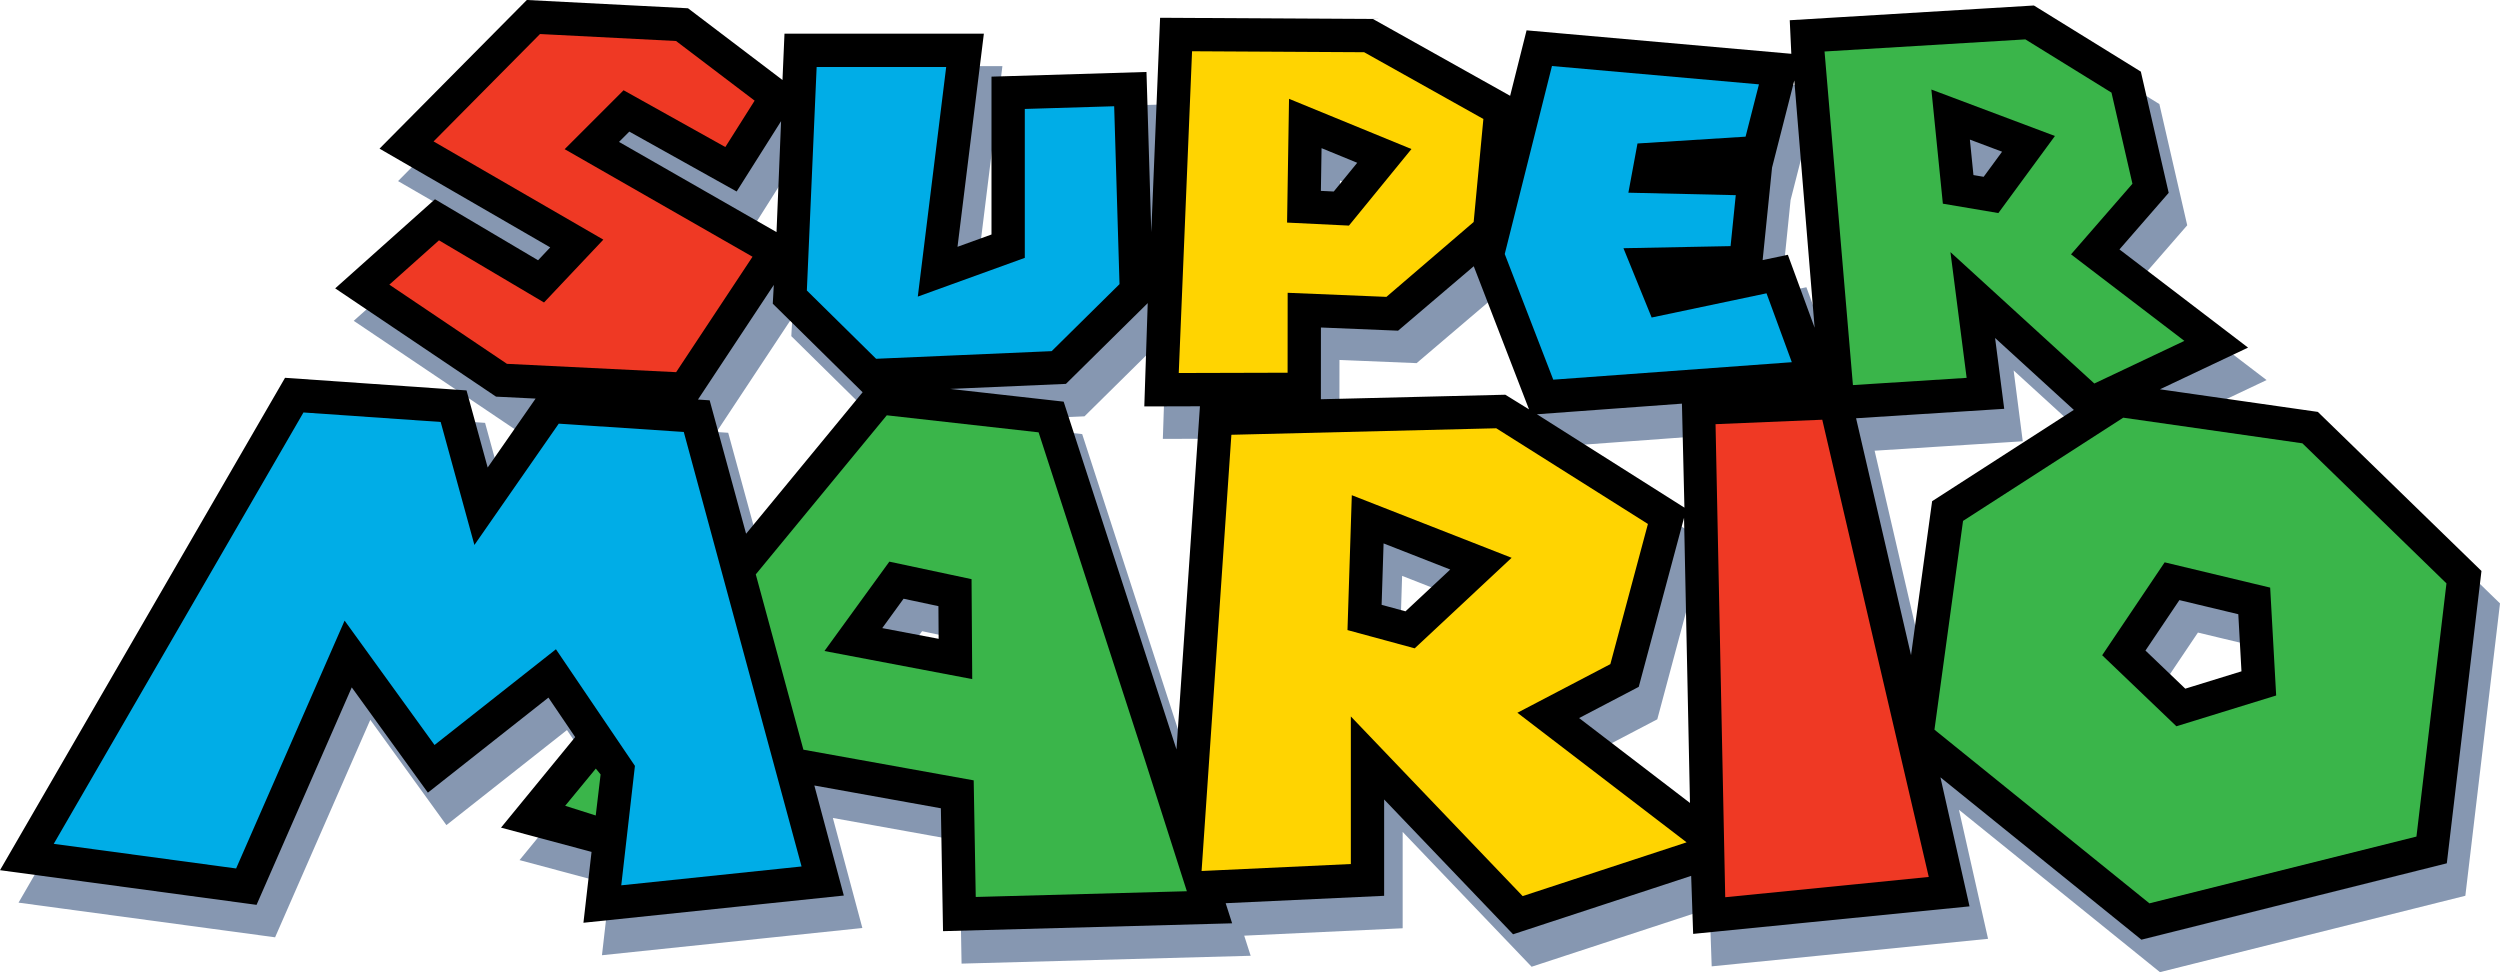 <?xml version="1.0" encoding="UTF-8" standalone="no"?> <svg xmlns:dc="http://purl.org/dc/elements/1.1/" xmlns:cc="http://creativecommons.org/ns#" xmlns:rdf="http://www.w3.org/1999/02/22-rdf-syntax-ns#" xmlns:svg="http://www.w3.org/2000/svg" xmlns="http://www.w3.org/2000/svg" xmlns:sodipodi="http://sodipodi.sourceforge.net/DTD/sodipodi-0.dtd" xmlns:inkscape="http://www.inkscape.org/namespaces/inkscape" width="525.392mm" height="204.301mm" viewBox="0 0 525.392 204.301" version="1.1" id="svg36187" inkscape:version="0.92.3 (2405546, 2018-03-11)" sodipodi:docname="SupMa.svg"><defs id="defs36181"></defs><g inkscape:label="Layer 1" inkscape:groupmode="layer" id="layer1" transform="translate(178.03,77.293)"><path inkscape:connector-curvature="0" style="fill:#8697b1;fill-opacity:1;stroke:none;stroke-width:0.265px;stroke-linecap:butt;stroke-linejoin:miter;stroke-opacity:1" d="m -63.418,-70.472 -30.956,31.237 35.872,20.752 -2.555,2.707 -21.667,-12.821 -20.968,18.728 33.801,22.754 8.317,0.41 -10.071,14.486 -4.444,-16.206 -38.143,-2.648 -59.903,103.478 53.917,7.285 20.006,-45.706 15.999,22.126 25.334,-19.976 5.622,8.301 -15.588,19.028 19.027,5.098 -1.705,14.893 54.723,-5.721 -6.197,-23.126 26.592,4.788 0.454,25.824 60.757,-1.648 -1.357,-4.228 33.302,-1.554 V 97.541 l 27.097,28.333 37.426,-12.275 0.418,12.192 58.082,-5.787 -6.115,-27.116 42.235,34.12 64.185,-16.05 7.283,-61.44 -34.389,-33.43 -33.179,-4.748 18.514,-8.762 -27.025,-20.633 10.348,-11.894 -5.854,-25.474 -22.474,-13.895 -51.312,3.096 0.33,7.053 -55.636,-4.928 -3.456,13.758 -28.84,-16.148 -44.723,-0.252 -1.852,45.049 -1.009,-33.66 -32.572,0.984 v 33.175 l -7.141,2.585 5.539,-44.789 H -9.27 l -0.421,9.733 -19.853,-15.074 z m 266.368,16.911 4.272,51.957 -5.626,-15.323 -5.3,1.116 1.978,-19.439 z m -212.935,8.547 -0.959,23.321 -33.101,-18.954 2.166,-2.166 22.555,12.586 z m 249.834,3.88 6.767,2.545 -3.87,5.274 -2.146,-0.363 z m -136.249,1.8 7.495,3.074 -4.928,6.035 -2.708,-0.131 z m 31.984,24.815 11.614,30.079 -4.977,-3.077 -38.764,0.95 0.011,-15.078 16.213,0.668 z m -147.099,3.929 -0.215,3.941 18.882,18.612 -24.489,29.733 -7.657,-28.038 -2.457,-0.163 z m 78.584,3.818 -0.719,21.714 11.691,-0.033 -4.927,72.121 -23.713,-73.093 -23.845,-2.676 24.325,-1.058 z m 178.079,7.331 16.547,15.112 -29.781,19.186 -4.432,32.362 -11.55,-49.792 31.132,-1.982 z M 179.334,14.357 179.858,36.213 148.856,16.588 Z m 0.445,23.992 1.245,59.925 -23.299,-17.84 12.535,-6.56 z m -63.145,5.381 14.01,5.488 -9.401,8.783 -5.021,-1.364 z m -100.876,11.624 7.322,1.559 0.046,6.865 -11.85,-2.252 z m 268.12,0.291 12.38,2.966 0.667,12.003 -11.807,3.642 -8.369,-8.007 z" id="path34994-2"></path><path inkscape:connector-curvature="0" style="fill:#000000;fill-opacity:1;stroke:none;stroke-width:0.265px;stroke-linecap:butt;stroke-linejoin:miter;stroke-opacity:1" d="m -67.313,-77.293 -30.956,31.237 35.872,20.752 -2.555,2.707 -21.667,-12.821 -20.968,18.728 33.801,22.754 8.317,0.41 -10.071,14.486 -4.444,-16.206 -38.143,-2.648 -59.903,103.478 53.917,7.285 20.007,-45.706 15.999,22.126 25.334,-19.976 5.622,8.301 -15.588,19.028 19.027,5.098 -1.705,14.893 54.723,-5.721 -6.197,-23.126 26.592,4.788 0.454,25.824 60.757,-1.648 -1.357,-4.228 33.302,-1.554 V 90.72 l 27.097,28.333 37.426,-12.275 0.418,12.192 58.082,-5.787 -6.115,-27.116 42.235,34.12 64.185,-16.05 7.283,-61.44 -34.389,-33.43 -33.179,-4.748 18.514,-8.762 -27.025,-20.633 10.348,-11.894 -5.854,-25.474 -22.474,-13.895 -51.312,3.096 0.33,7.053 -55.636,-4.928 -3.456,13.758 -28.84,-16.148 -44.723,-0.252 -1.852,45.049 -1.009,-33.66 -32.572,0.984 v 33.175 l -7.141,2.585 5.539,-44.789 h -41.902 l -0.421,9.733 -19.853,-15.074 z m 266.368,16.911 4.272,51.957 -5.627,-15.323 -5.3,1.116 1.978,-19.439 z m -212.935,8.547 -0.959,23.321 -33.101,-18.954 2.166,-2.166 22.555,12.586 z m 249.834,3.88 6.767,2.545 -3.871,5.274 -2.146,-0.363 z m -136.249,1.8 7.495,3.074 -4.928,6.035 -2.708,-0.131 z m 31.984,24.815 11.614,30.079 -4.977,-3.077 -38.764,0.95 0.011,-15.078 16.213,0.668 z m -147.1,3.929 -0.215,3.941 18.882,18.612 -24.489,29.733 -7.657,-28.038 -2.457,-0.163 z m 78.584,3.818 -0.719,21.714 11.691,-0.033 -4.927,72.121 -23.713,-73.093 -23.845,-2.676 24.325,-1.058 z m 178.079,7.331 16.547,15.112 -29.781,19.186 -4.432,32.362 -11.55,-49.792 31.132,-1.982 z M 175.439,7.536 175.963,29.392 144.962,9.767 Z m 0.445,23.992 1.245,59.925 -23.299,-17.84 12.535,-6.56 z m -63.145,5.381 14.01,5.488 -9.402,8.783 -5.021,-1.364 z m -100.876,11.624 7.322,1.559 0.046,6.865 -11.85,-2.252 z m 268.12,0.291 12.38,2.966 0.667,12.003 -11.807,3.642 -8.37,-8.007 z" id="path34994"></path><path inkscape:connector-curvature="0" style="color:#000000;font-style:normal;font-variant:normal;font-weight:normal;font-stretch:normal;font-size:medium;line-height:normal;font-family:sans-serif;font-variant-ligatures:normal;font-variant-position:normal;font-variant-caps:normal;font-variant-numeric:normal;font-variant-alternates:normal;font-feature-settings:normal;text-indent:0;text-align:start;text-decoration:none;text-decoration-line:none;text-decoration-style:solid;text-decoration-color:#000000;letter-spacing:normal;word-spacing:normal;text-transform:none;writing-mode:lr-tb;direction:ltr;text-orientation:mixed;dominant-baseline:auto;baseline-shift:baseline;text-anchor:start;white-space:normal;shape-padding:0;clip-rule:nonzero;display:inline;overflow:visible;visibility:visible;opacity:1;isolation:auto;mix-blend-mode:normal;color-interpolation:sRGB;color-interpolation-filters:linearRGB;solid-color:#000000;solid-opacity:1;vector-effect:none;fill:#ef3924;fill-opacity:1;fill-rule:nonzero;stroke:none;stroke-width:14;stroke-linecap:butt;stroke-linejoin:miter;stroke-miterlimit:4;stroke-dasharray:none;stroke-dashoffset:0;stroke-opacity:1;color-rendering:auto;image-rendering:auto;shape-rendering:auto;text-rendering:auto;enable-background:accumulate" d="m -64.545,-70.141 28.594,1.465 16.512,12.535 -6.158,9.748 -21.385,-11.934 -12.383,12.383 39.482,22.607 -16.051,24.257 -35.56,-1.752 -24.713,-16.637 10.432,-9.316 22.074,13.062 12.466,-13.209 -35.677,-20.639 z" id="path36087" sodipodi:nodetypes="ccccccccccccccc"></path><path inkscape:connector-curvature="0" style="color:#000000;font-style:normal;font-variant:normal;font-weight:normal;font-stretch:normal;font-size:medium;line-height:normal;font-family:sans-serif;font-variant-ligatures:normal;font-variant-position:normal;font-variant-caps:normal;font-variant-numeric:normal;font-variant-alternates:normal;font-feature-settings:normal;text-indent:0;text-align:start;text-decoration:none;text-decoration-line:none;text-decoration-style:solid;text-decoration-color:#000000;letter-spacing:normal;word-spacing:normal;text-transform:none;writing-mode:lr-tb;direction:ltr;text-orientation:mixed;dominant-baseline:auto;baseline-shift:baseline;text-anchor:start;white-space:normal;shape-padding:0;clip-rule:nonzero;display:inline;overflow:visible;visibility:visible;opacity:1;isolation:auto;mix-blend-mode:normal;color-interpolation:sRGB;color-interpolation-filters:linearRGB;solid-color:#000000;solid-opacity:1;vector-effect:none;fill:#00ade7;fill-opacity:1;fill-rule:nonzero;stroke:none;stroke-width:14;stroke-linecap:butt;stroke-linejoin:miter;stroke-miterlimit:4;stroke-dasharray:none;stroke-dashoffset:0;stroke-opacity:1;color-rendering:auto;image-rendering:auto;shape-rendering:auto;text-rendering:auto;enable-background:accumulate" d="m 148.125,-63.418 43.498,3.853 -2.809,10.992 -22.715,1.434 -1.914,10.343 22.567,0.518 -1.089,10.709 -22.515,0.439 5.928,14.566 24.141,-5.087 5.315,14.476 -50.135,3.672 -10.196,-26.407 z" id="path36081"></path><path inkscape:connector-curvature="0" style="color:#000000;font-style:normal;font-variant:normal;font-weight:normal;font-stretch:normal;font-size:medium;line-height:normal;font-family:sans-serif;font-variant-ligatures:normal;font-variant-position:normal;font-variant-caps:normal;font-variant-numeric:normal;font-variant-alternates:normal;font-feature-settings:normal;text-indent:0;text-align:start;text-decoration:none;text-decoration-line:none;text-decoration-style:solid;text-decoration-color:#000000;letter-spacing:normal;word-spacing:normal;text-transform:none;writing-mode:lr-tb;direction:ltr;text-orientation:mixed;dominant-baseline:auto;baseline-shift:baseline;text-anchor:start;white-space:normal;shape-padding:0;clip-rule:nonzero;display:inline;overflow:visible;visibility:visible;opacity:1;isolation:auto;mix-blend-mode:normal;color-interpolation:sRGB;color-interpolation-filters:linearRGB;solid-color:#000000;solid-opacity:1;vector-effect:none;fill:#00ade7;fill-opacity:1;fill-rule:nonzero;stroke:none;stroke-width:14;stroke-linecap:butt;stroke-linejoin:miter;stroke-miterlimit:4;stroke-dasharray:none;stroke-dashoffset:0;stroke-opacity:1;color-rendering:auto;image-rendering:auto;shape-rendering:auto;text-rendering:auto;enable-background:accumulate" d="M -6.406,-63.216 H 20.818 l -5.967,48.256 22.488,-8.141 v -31.295 l 18.783,-0.568 1.123,37.386 -14.258,14.081 -21.631,0.941 -15.263,0.664 -14.557,-14.35 z" id="path36079" sodipodi:nodetypes="cccccccccccc"></path><path inkscape:connector-curvature="0" id="path36077" style="color:#000000;font-style:normal;font-variant:normal;font-weight:normal;font-stretch:normal;font-size:medium;line-height:normal;font-family:sans-serif;font-variant-ligatures:normal;font-variant-position:normal;font-variant-caps:normal;font-variant-numeric:normal;font-variant-alternates:normal;font-feature-settings:normal;text-indent:0;text-align:start;text-decoration:none;text-decoration-line:none;text-decoration-style:solid;text-decoration-color:#000000;letter-spacing:normal;word-spacing:normal;text-transform:none;writing-mode:lr-tb;direction:ltr;text-orientation:mixed;dominant-baseline:auto;baseline-shift:baseline;text-anchor:start;white-space:normal;shape-padding:0;clip-rule:nonzero;display:inline;overflow:visible;visibility:visible;opacity:1;isolation:auto;mix-blend-mode:normal;color-interpolation:sRGB;color-interpolation-filters:linearRGB;solid-color:#000000;solid-opacity:1;vector-effect:none;fill:#3ab54a;fill-opacity:1;fill-rule:nonzero;stroke:none;stroke-width:14;stroke-linecap:butt;stroke-linejoin:miter;stroke-miterlimit:4;stroke-dasharray:none;stroke-dashoffset:0;stroke-opacity:1;color-rendering:auto;image-rendering:auto;shape-rendering:auto;text-rendering:auto;enable-background:accumulate" d="m 227.859,-58.477 2.416,23.99 11.664,1.972 11.889,-16.199 z m 19.755,-10.54 18.1,11.189 4.402,19.152 -12.906,14.836 23.82,18.185 -18.922,8.957 -30.238,-27.613 3.402,26.424 -23.896,1.52 -5.966,-70.105 z" sodipodi:nodetypes="cccccccccccccccc"></path><path inkscape:connector-curvature="0" id="path36075" style="color:#000000;font-style:normal;font-variant:normal;font-weight:normal;font-stretch:normal;font-size:medium;line-height:normal;font-family:sans-serif;font-variant-ligatures:normal;font-variant-position:normal;font-variant-caps:normal;font-variant-numeric:normal;font-variant-alternates:normal;font-feature-settings:normal;text-indent:0;text-align:start;text-decoration:none;text-decoration-line:none;text-decoration-style:solid;text-decoration-color:#000000;letter-spacing:normal;word-spacing:normal;text-transform:none;writing-mode:lr-tb;direction:ltr;text-orientation:mixed;dominant-baseline:auto;baseline-shift:baseline;text-anchor:start;white-space:normal;shape-padding:0;clip-rule:nonzero;display:inline;overflow:visible;visibility:visible;opacity:1;isolation:auto;mix-blend-mode:normal;color-interpolation:sRGB;color-interpolation-filters:linearRGB;solid-color:#000000;solid-opacity:1;vector-effect:none;fill:#ffd401;fill-opacity:1;fill-rule:nonzero;stroke:none;stroke-width:14;stroke-linecap:butt;stroke-linejoin:miter;stroke-miterlimit:4;stroke-dasharray:none;stroke-dashoffset:0;stroke-opacity:1;color-rendering:auto;image-rendering:auto;shape-rendering:auto;text-rendering:auto;enable-background:accumulate" d="m 92.869,-56.526 -0.412,26.011 13.002,0.631 13.138,-16.088 z m -20.379,-9.996 36.16,0.203 25.062,14.032 -2.042,21.65 -18.334,15.732 -20.756,-0.856 -0.013,16.795 -22.875,0.064 z" sodipodi:nodetypes="cccccccccccccc"></path><path inkscape:connector-curvature="0" style="color:#000000;font-style:normal;font-variant:normal;font-weight:normal;font-stretch:normal;font-size:medium;line-height:normal;font-family:sans-serif;font-variant-ligatures:normal;font-variant-position:normal;font-variant-caps:normal;font-variant-numeric:normal;font-variant-alternates:normal;font-feature-settings:normal;text-indent:0;text-align:start;text-decoration:none;text-decoration-line:none;text-decoration-style:solid;text-decoration-color:#000000;letter-spacing:normal;word-spacing:normal;text-transform:none;writing-mode:lr-tb;direction:ltr;text-orientation:mixed;dominant-baseline:auto;baseline-shift:baseline;text-anchor:start;white-space:normal;shape-padding:0;clip-rule:nonzero;display:inline;overflow:visible;visibility:visible;opacity:1;isolation:auto;mix-blend-mode:normal;color-interpolation:sRGB;color-interpolation-filters:linearRGB;solid-color:#000000;solid-opacity:1;vector-effect:none;fill:#3ab54a;fill-opacity:1;fill-rule:nonzero;stroke:none;stroke-width:14;stroke-linecap:butt;stroke-linejoin:miter;stroke-miterlimit:4;stroke-dasharray:none;stroke-dashoffset:0;stroke-opacity:1;color-rendering:auto;image-rendering:auto;shape-rendering:auto;text-rendering:auto;enable-background:accumulate" d="m 268.183,10.486 -33.666,21.692 -6.008,43.876 45.176,36.497 56.118,-14.033 6.307,-53.211 -30.276,-29.434 z m 8.704,30.398 22.175,5.312 1.26,22.672 -20.967,6.469 -15.6,-14.926 z" id="path36059" sodipodi:nodetypes="cccccccccccccc"></path><path inkscape:connector-curvature="0" style="color:#000000;font-style:normal;font-variant:normal;font-weight:normal;font-stretch:normal;font-size:medium;line-height:normal;font-family:sans-serif;font-variant-ligatures:normal;font-variant-position:normal;font-variant-caps:normal;font-variant-numeric:normal;font-variant-alternates:normal;font-feature-settings:normal;text-indent:0;text-align:start;text-decoration:none;text-decoration-line:none;text-decoration-style:solid;text-decoration-color:#000000;letter-spacing:normal;word-spacing:normal;text-transform:none;writing-mode:lr-tb;direction:ltr;text-orientation:mixed;dominant-baseline:auto;baseline-shift:baseline;text-anchor:start;white-space:normal;shape-padding:0;clip-rule:nonzero;display:inline;overflow:visible;visibility:visible;opacity:1;isolation:auto;mix-blend-mode:normal;color-interpolation:sRGB;color-interpolation-filters:linearRGB;solid-color:#000000;solid-opacity:1;vector-effect:none;fill:#ef3924;fill-opacity:1;fill-rule:nonzero;stroke:none;stroke-width:14;stroke-linecap:butt;stroke-linejoin:miter;stroke-miterlimit:4;stroke-dasharray:none;stroke-dashoffset:0;stroke-opacity:1;color-rendering:auto;image-rendering:auto;shape-rendering:auto;text-rendering:auto;enable-background:accumulate" d="m 204.931,10.914 22.382,96.089 -42.774,4.262 -2.035,-99.417 z" id="path36057" sodipodi:nodetypes="ccccc"></path><path inkscape:connector-curvature="0" id="path36047" style="color:#000000;font-style:normal;font-variant:normal;font-weight:normal;font-stretch:normal;font-size:medium;line-height:normal;font-family:sans-serif;font-variant-ligatures:normal;font-variant-position:normal;font-variant-caps:normal;font-variant-numeric:normal;font-variant-alternates:normal;font-feature-settings:normal;text-indent:0;text-align:start;text-decoration:none;text-decoration-line:none;text-decoration-style:solid;text-decoration-color:#000000;letter-spacing:normal;word-spacing:normal;text-transform:none;writing-mode:lr-tb;direction:ltr;text-orientation:mixed;dominant-baseline:auto;baseline-shift:baseline;text-anchor:start;white-space:normal;shape-padding:0;clip-rule:nonzero;display:inline;overflow:visible;visibility:visible;opacity:1;isolation:auto;mix-blend-mode:normal;color-interpolation:sRGB;color-interpolation-filters:linearRGB;solid-color:#000000;solid-opacity:1;vector-effect:none;fill:#ffd401;fill-opacity:1;fill-rule:nonzero;stroke:none;stroke-width:14;stroke-linecap:butt;stroke-linejoin:miter;stroke-miterlimit:4;stroke-dasharray:none;stroke-dashoffset:0;stroke-opacity:1;color-rendering:auto;image-rendering:auto;shape-rendering:auto;text-rendering:auto;enable-background:accumulate" d="m 106.061,26.775 -0.908,28.348 14.125,3.836 20.367,-19.028 z m 30.355,-14.064 31.875,20.109 -7.893,29.455 -19.537,10.225 35.559,27.229 -34.455,11.299 -36.107,-37.754 v 31.012 l -31.367,1.465 6.262,-91.673 z" sodipodi:nodetypes="cccccccccccccccc"></path><path inkscape:connector-curvature="0" style="color:#000000;font-style:normal;font-variant:normal;font-weight:normal;font-stretch:normal;font-size:medium;line-height:normal;font-family:sans-serif;font-variant-ligatures:normal;font-variant-position:normal;font-variant-caps:normal;font-variant-numeric:normal;font-variant-alternates:normal;font-feature-settings:normal;text-indent:0;text-align:start;text-decoration:none;text-decoration-line:none;text-decoration-style:solid;text-decoration-color:#000000;letter-spacing:normal;word-spacing:normal;text-transform:none;writing-mode:lr-tb;direction:ltr;text-orientation:mixed;dominant-baseline:auto;baseline-shift:baseline;text-anchor:start;white-space:normal;shape-padding:0;clip-rule:nonzero;display:inline;overflow:visible;visibility:visible;opacity:1;isolation:auto;mix-blend-mode:normal;color-interpolation:sRGB;color-interpolation-filters:linearRGB;solid-color:#000000;solid-opacity:1;vector-effect:none;fill:#00ade7;fill-opacity:1;fill-rule:nonzero;stroke:none;stroke-width:14;stroke-linecap:butt;stroke-linejoin:miter;stroke-miterlimit:4;stroke-dasharray:none;stroke-dashoffset:0;stroke-opacity:1;color-rendering:auto;image-rendering:auto;shape-rendering:auto;text-rendering:auto;enable-background:accumulate" d="m -114.256,9.39 -52.478,90.654 38.326,5.177 22.799,-52.086 18.899,26.137 25.514,-20.119 16.6,24.51 -2.871,25.099 37.891,-3.961 -24.752,-91.313 -26.279,-1.745 -17.724,25.495 -7.088,-25.848 z" id="path36158"></path><path inkscape:connector-curvature="0" id="path36045" style="color:#000000;font-style:normal;font-variant:normal;font-weight:normal;font-stretch:normal;font-size:medium;line-height:normal;font-family:sans-serif;font-variant-ligatures:normal;font-variant-position:normal;font-variant-caps:normal;font-variant-numeric:normal;font-variant-alternates:normal;font-feature-settings:normal;text-indent:0;text-align:start;text-decoration:none;text-decoration-line:none;text-decoration-style:solid;text-decoration-color:#000000;letter-spacing:normal;word-spacing:normal;text-transform:none;writing-mode:lr-tb;direction:ltr;text-orientation:mixed;dominant-baseline:auto;baseline-shift:baseline;text-anchor:start;white-space:normal;shape-padding:0;clip-rule:nonzero;display:inline;overflow:visible;visibility:visible;opacity:1;isolation:auto;mix-blend-mode:normal;color-interpolation:sRGB;color-interpolation-filters:linearRGB;solid-color:#000000;solid-opacity:1;vector-effect:none;fill:#3ab54a;fill-opacity:1;fill-rule:nonzero;stroke:none;stroke-width:14;stroke-linecap:butt;stroke-linejoin:miter;stroke-miterlimit:4;stroke-dasharray:none;stroke-dashoffset:0;stroke-opacity:1;color-rendering:auto;image-rendering:auto;shape-rendering:auto;text-rendering:auto;enable-background:accumulate" d="m -52.815,84.23 -6.439,7.818 6.422,2.04 1.022,-8.629 z m 61.687,-43.49 17.277,3.678 0.141,21.006 -31.057,-5.9 z M 8.335,9.986 -19.198,43.414 l 10.007,36.844 35.79,6.445 0.43,24.506 44.367,-1.204 -1.299,-4.05 -7.538,-23.587 -22.32,-68.801 z" sodipodi:nodetypes="cccccccccccccccccccc"></path></g></svg> 